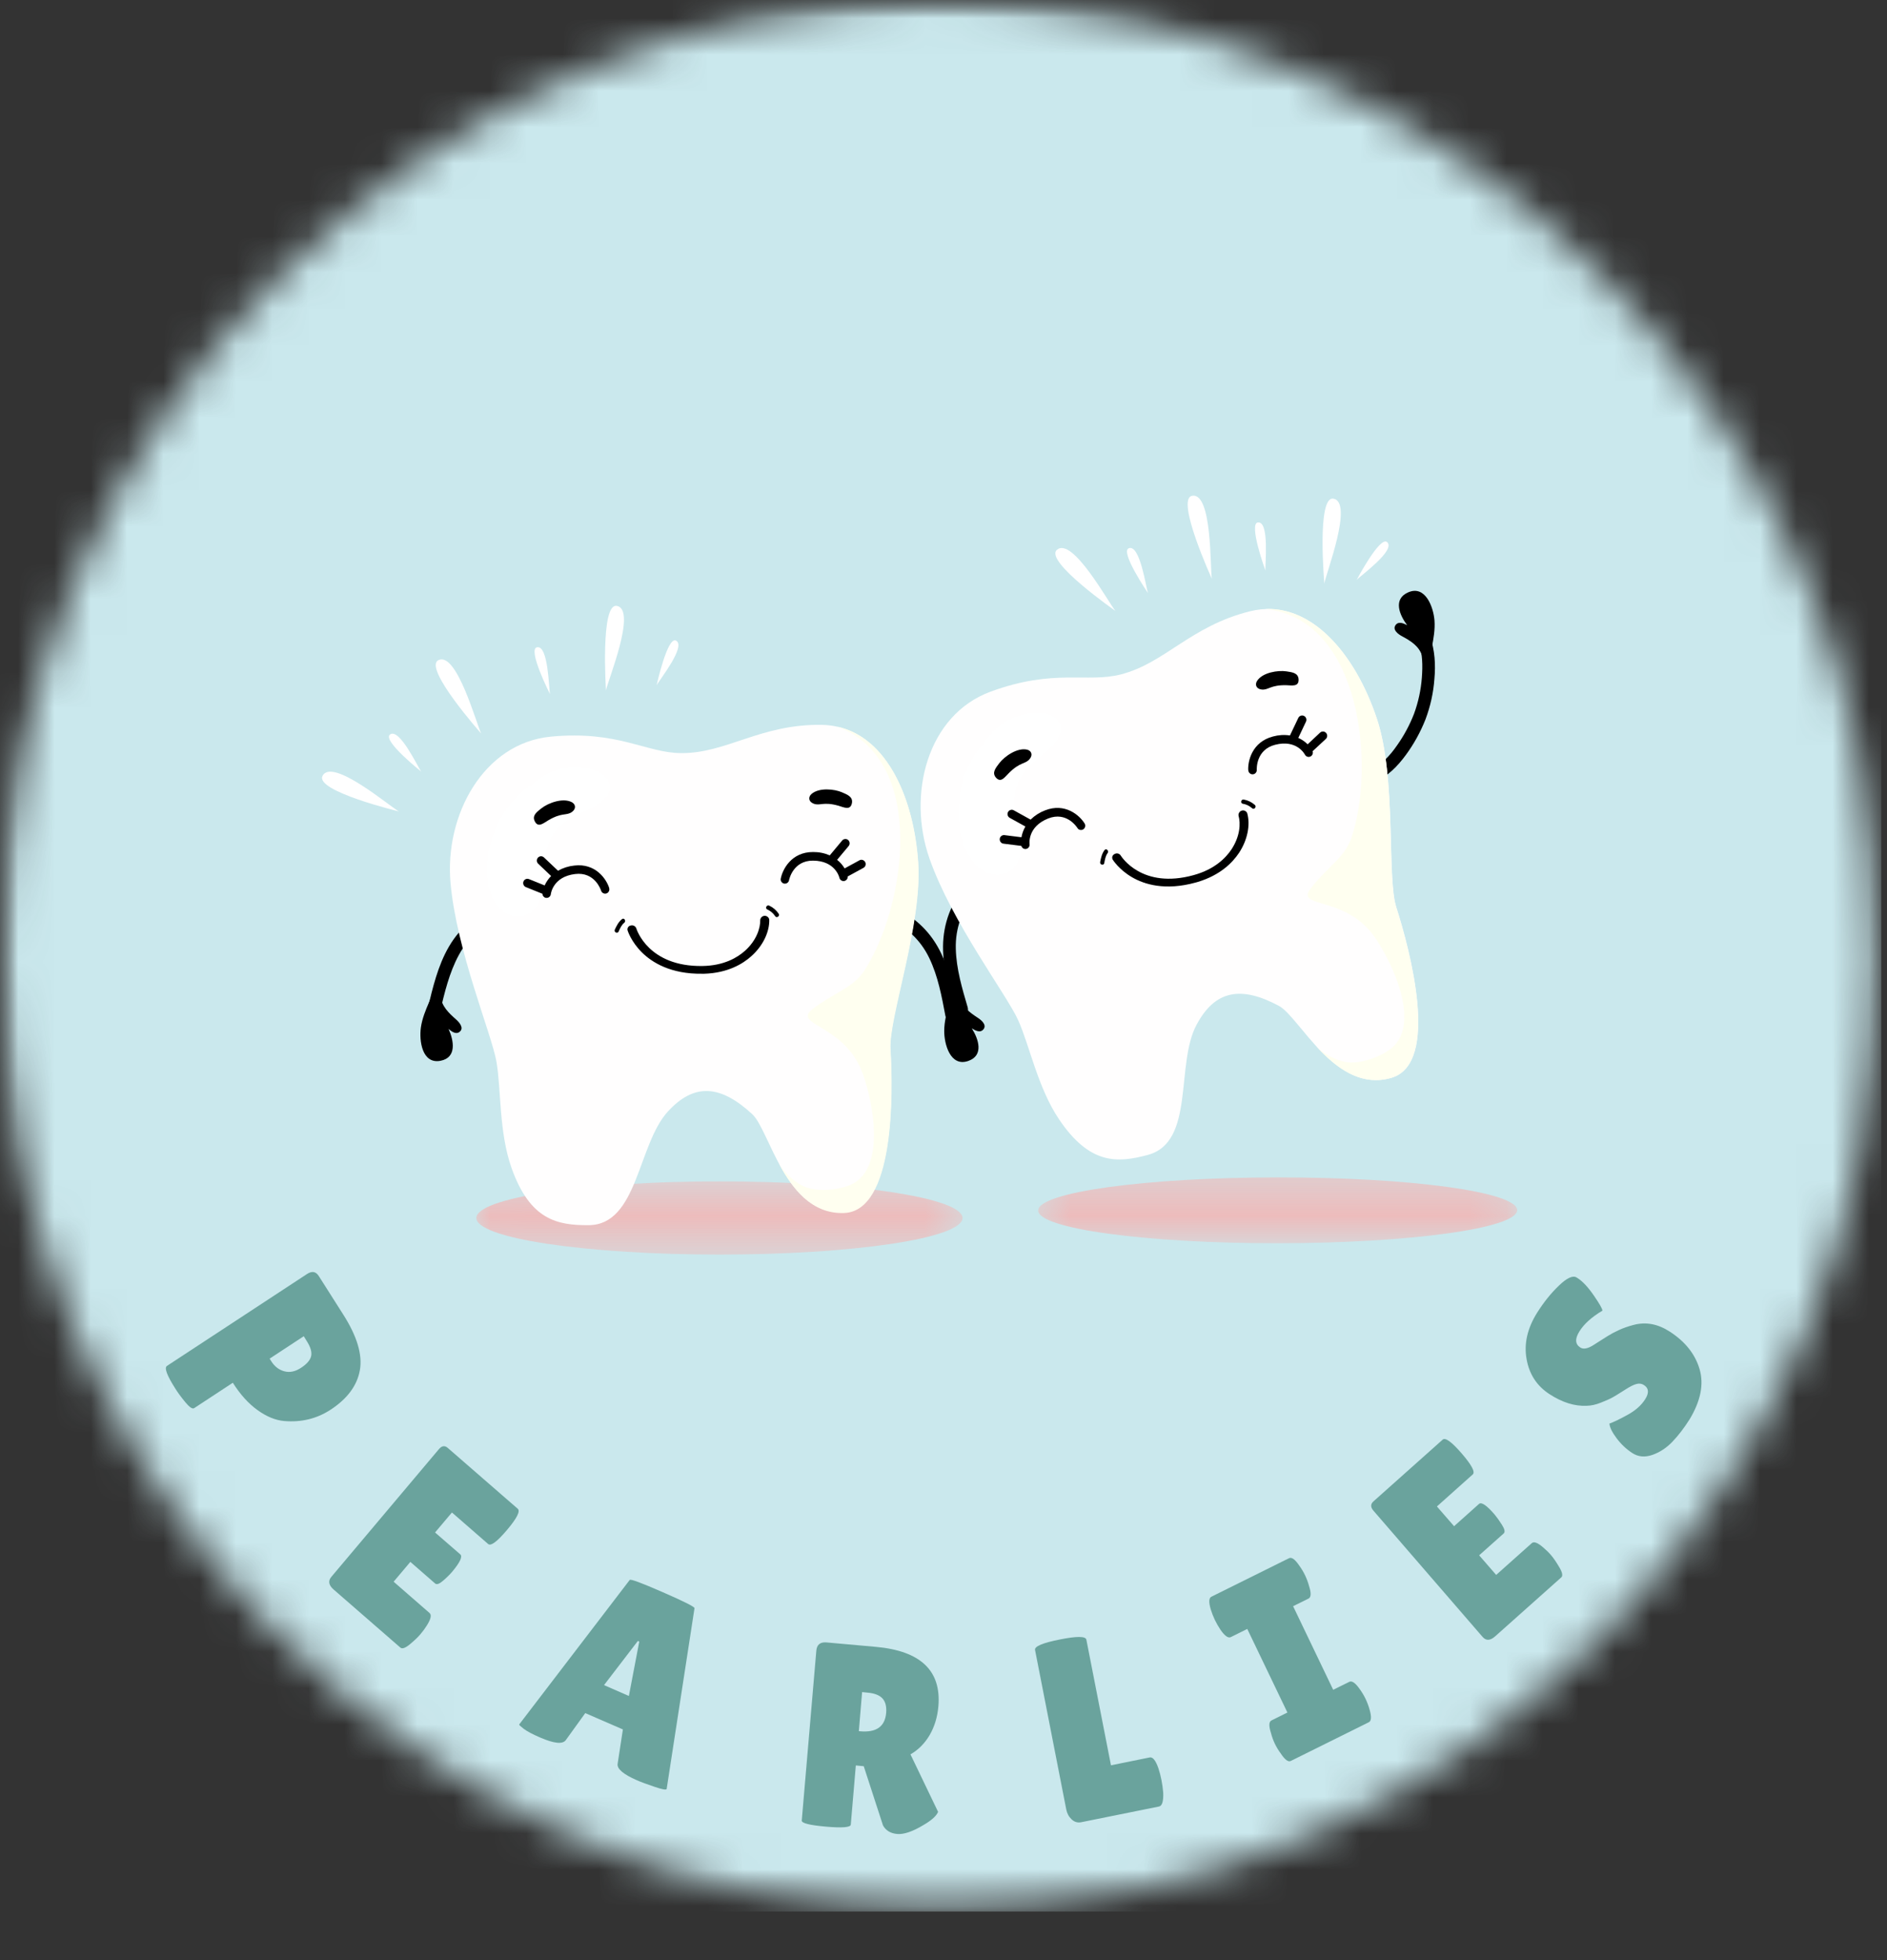 <svg width="52" height="54" viewBox="0 0 52 54" fill="none" xmlns="http://www.w3.org/2000/svg">
<rect x="0" y="0" width="52" height="54" fill="#333333" stroke="none"/>
<g clip-path="url(#clip0_463_2423)">
<mask id="mask0_463_2423" style="mask-type:luminance" maskUnits="userSpaceOnUse" x="0" y="0" width="52" height="53">
<path d="M0 0H51.841V52.756H0V0Z" fill="white"/>
</mask>
<g mask="url(#mask0_463_2423)">
<mask id="mask1_463_2423" style="mask-type:luminance" maskUnits="userSpaceOnUse" x="0" y="0" width="52" height="53">
<path d="M25.921 0C11.605 0 0 11.79 0 26.333C0 40.877 11.605 52.666 25.921 52.666C40.236 52.666 51.841 40.877 51.841 26.333C51.841 11.79 40.236 0 25.921 0Z" fill="white"/>
</mask>
<g mask="url(#mask1_463_2423)">
<path d="M0 0H51.841V52.661H0V0Z" fill="#CAE8ED"/>
</g>
</g>
<path d="M4.833 38.258C4.599 37.891 4.522 37.682 4.601 37.63L8.461 35.098C8.597 35.009 8.704 35.028 8.784 35.153L9.46 36.217C9.84 36.814 9.992 37.324 9.917 37.747C9.842 38.169 9.575 38.531 9.116 38.833C8.734 39.084 8.305 39.189 7.829 39.148C7.59 39.127 7.346 39.027 7.096 38.847C6.846 38.667 6.619 38.416 6.416 38.094L5.35 38.794C5.303 38.824 5.222 38.77 5.107 38.63C4.992 38.491 4.901 38.367 4.833 38.258ZM8.371 36.812L7.43 37.43L7.479 37.507C7.57 37.649 7.689 37.74 7.837 37.779C7.986 37.819 8.14 37.786 8.298 37.681C8.456 37.578 8.548 37.471 8.574 37.36C8.599 37.249 8.558 37.108 8.449 36.939L8.371 36.812Z" fill="#6AA39D"/>
<path d="M12.684 42.822C12.752 42.882 12.678 43.04 12.464 43.297C12.4 43.373 12.316 43.456 12.212 43.546C12.109 43.636 12.035 43.662 11.991 43.624L11.308 43.029L10.847 43.575L11.838 44.438C11.899 44.491 11.873 44.607 11.759 44.786C11.711 44.864 11.653 44.943 11.586 45.021C11.52 45.1 11.424 45.192 11.298 45.297C11.172 45.402 11.084 45.433 11.034 45.391L9.192 43.789C9.056 43.669 9.036 43.553 9.132 43.44L12.096 39.922C12.176 39.828 12.257 39.817 12.339 39.889L14.268 41.566C14.343 41.632 14.245 41.826 13.972 42.149C13.699 42.472 13.526 42.601 13.451 42.536L12.454 41.668L11.989 42.219L12.684 42.822Z" fill="#6AA39D"/>
<path d="M17.553 49.046C17.176 48.881 16.998 48.73 17.02 48.592L17.165 47.645L16.128 47.195L15.594 47.936C15.509 48.059 15.272 48.036 14.881 47.866C14.673 47.776 14.524 47.697 14.434 47.629C14.344 47.56 14.302 47.52 14.307 47.508L17.352 43.528C17.367 43.492 17.671 43.605 18.266 43.865C18.862 44.125 19.153 44.272 19.138 44.307L18.371 49.286C18.357 49.317 18.247 49.297 18.039 49.226C17.832 49.157 17.67 49.097 17.553 49.046ZM16.645 46.424L17.33 46.723L17.616 45.225L17.578 45.207L16.645 46.424Z" fill="#6AA39D"/>
<path d="M23.445 50.267C23.438 50.344 23.21 50.362 22.762 50.323C22.31 50.283 22.087 50.227 22.094 50.155L22.495 45.479C22.508 45.31 22.602 45.233 22.776 45.248L24.126 45.369C25.365 45.478 25.942 46.023 25.859 47.005C25.834 47.301 25.754 47.565 25.62 47.797C25.485 48.027 25.309 48.206 25.09 48.332L25.851 49.916C25.804 50.029 25.67 50.15 25.449 50.278C25.149 50.459 24.907 50.541 24.724 50.525C24.541 50.509 24.411 50.43 24.333 50.29L23.802 48.658L23.584 48.637L23.445 50.267ZM23.757 46.616L23.667 47.692L23.701 47.696C24.148 47.736 24.387 47.567 24.42 47.189C24.434 47.016 24.401 46.884 24.321 46.794C24.24 46.703 24.102 46.648 23.906 46.631L23.757 46.616Z" fill="#6AA39D"/>
<path d="M29.383 49.85L28.523 45.456C28.503 45.358 28.729 45.262 29.2 45.168C29.671 45.073 29.917 45.074 29.937 45.172L30.615 48.633L31.685 48.416C31.768 48.4 31.847 48.5 31.922 48.715C31.957 48.82 31.985 48.929 32.007 49.042C32.029 49.156 32.046 49.272 32.055 49.392C32.063 49.625 32.025 49.751 31.94 49.768L29.8 50.2C29.698 50.222 29.608 50.196 29.53 50.122C29.453 50.049 29.404 49.958 29.383 49.85Z" fill="#6AA39D"/>
<path d="M35.477 47.179L34.371 44.876L33.918 45.101C33.847 45.137 33.752 45.07 33.634 44.901C33.577 44.815 33.525 44.725 33.479 44.631C33.434 44.536 33.396 44.44 33.366 44.342C33.306 44.142 33.311 44.024 33.382 43.989L35.523 42.927C35.595 42.892 35.689 42.961 35.805 43.133C35.865 43.215 35.918 43.304 35.964 43.399C36.009 43.493 36.045 43.591 36.073 43.692C36.136 43.888 36.131 44.004 36.059 44.04L35.634 44.25L36.739 46.553L37.184 46.333C37.257 46.297 37.352 46.365 37.472 46.537C37.532 46.619 37.585 46.708 37.631 46.803C37.676 46.899 37.713 46.995 37.74 47.093C37.799 47.294 37.792 47.412 37.72 47.447L35.571 48.513C35.5 48.549 35.407 48.48 35.293 48.306C35.232 48.225 35.178 48.136 35.132 48.041C35.087 47.945 35.051 47.848 35.026 47.75C34.961 47.551 34.965 47.434 35.036 47.398L35.477 47.179Z" fill="#6AA39D"/>
<path d="M40.757 41.432C40.824 41.373 40.967 41.469 41.186 41.723C41.25 41.8 41.319 41.896 41.391 42.011C41.465 42.127 41.48 42.205 41.438 42.245L40.761 42.848L41.23 43.388L42.211 42.513C42.271 42.458 42.38 42.502 42.539 42.643C42.608 42.701 42.677 42.768 42.744 42.846C42.811 42.924 42.886 43.034 42.97 43.177C43.054 43.319 43.073 43.412 43.024 43.456L41.202 45.08C41.066 45.201 40.95 45.206 40.854 45.094L37.845 41.615C37.765 41.52 37.766 41.437 37.847 41.363L39.756 39.661C39.83 39.596 40.005 39.724 40.282 40.044C40.557 40.363 40.658 40.555 40.584 40.62L39.597 41.502L40.07 42.046L40.757 41.432Z" fill="#6AA39D"/>
<path d="M44.351 39.219C44.457 39.182 44.622 39.104 44.844 38.982C45.067 38.861 45.233 38.714 45.34 38.542C45.447 38.37 45.435 38.242 45.303 38.158C45.243 38.118 45.176 38.108 45.1 38.127C45.024 38.145 44.915 38.2 44.774 38.291C44.632 38.382 44.524 38.449 44.45 38.491C44.376 38.533 44.266 38.583 44.121 38.64C43.975 38.698 43.843 38.727 43.725 38.728C43.395 38.744 43.054 38.638 42.704 38.411C42.353 38.185 42.142 37.862 42.068 37.442C41.992 37.02 42.089 36.595 42.358 36.165C42.542 35.874 42.742 35.624 42.96 35.417C43.176 35.209 43.336 35.134 43.439 35.19C43.45 35.197 43.462 35.204 43.475 35.212C43.615 35.302 43.763 35.461 43.92 35.689C44.077 35.917 44.157 36.056 44.158 36.108C43.864 36.283 43.653 36.472 43.525 36.677C43.397 36.881 43.404 37.03 43.548 37.123C43.635 37.179 43.76 37.154 43.922 37.049C43.958 37.027 44.01 36.995 44.075 36.951C44.141 36.907 44.218 36.859 44.305 36.806C44.392 36.751 44.493 36.697 44.609 36.644C44.724 36.59 44.862 36.541 45.024 36.499C45.358 36.412 45.689 36.474 46.016 36.687C46.442 36.962 46.715 37.308 46.836 37.722C46.957 38.137 46.865 38.595 46.562 39.099C46.409 39.341 46.25 39.548 46.087 39.718C45.924 39.889 45.739 40.01 45.533 40.082C45.327 40.153 45.142 40.136 44.979 40.029C44.816 39.923 44.672 39.787 44.548 39.622C44.425 39.457 44.359 39.323 44.351 39.219Z" fill="#6AA39D"/>
<mask id="mask2_463_2423" style="mask-type:luminance" maskUnits="userSpaceOnUse" x="13" y="32" width="14" height="3">
<path d="M13.016 32.465H26.548V34.534H13.016V32.465Z" fill="white"/>
</mask>
<g mask="url(#mask2_463_2423)">
<path d="M26.525 33.555C26.525 33.588 26.515 33.621 26.493 33.654C26.471 33.687 26.439 33.719 26.396 33.752C26.354 33.784 26.3 33.816 26.237 33.847C26.173 33.879 26.099 33.91 26.015 33.941C25.931 33.971 25.837 34.001 25.734 34.03C25.631 34.059 25.518 34.088 25.396 34.115C25.274 34.142 25.144 34.169 25.004 34.194C24.865 34.22 24.718 34.244 24.563 34.268C24.408 34.291 24.245 34.313 24.076 34.334C23.906 34.355 23.73 34.374 23.547 34.393C23.365 34.411 23.177 34.428 22.984 34.444C22.79 34.459 22.592 34.474 22.39 34.486C22.187 34.499 21.98 34.51 21.77 34.52C21.561 34.529 21.348 34.537 21.133 34.544C20.918 34.55 20.701 34.555 20.482 34.558C20.264 34.561 20.045 34.563 19.826 34.563C19.606 34.563 19.387 34.561 19.169 34.558C18.951 34.555 18.734 34.55 18.518 34.544C18.303 34.537 18.091 34.529 17.881 34.52C17.671 34.51 17.465 34.499 17.262 34.486C17.059 34.474 16.861 34.459 16.667 34.444C16.474 34.428 16.286 34.411 16.104 34.393C15.921 34.374 15.745 34.355 15.575 34.334C15.406 34.313 15.244 34.291 15.088 34.268C14.933 34.244 14.786 34.22 14.647 34.194C14.508 34.169 14.377 34.142 14.255 34.115C14.133 34.088 14.021 34.059 13.917 34.03C13.814 34.001 13.72 33.971 13.636 33.941C13.552 33.91 13.478 33.879 13.415 33.847C13.351 33.816 13.298 33.784 13.255 33.752C13.212 33.719 13.18 33.687 13.159 33.654C13.137 33.621 13.127 33.588 13.127 33.555C13.127 33.522 13.137 33.489 13.159 33.456C13.18 33.423 13.212 33.391 13.255 33.358C13.298 33.326 13.351 33.294 13.415 33.262C13.478 33.231 13.552 33.199 13.636 33.169C13.72 33.139 13.814 33.109 13.917 33.08C14.021 33.051 14.133 33.022 14.255 32.995C14.377 32.967 14.508 32.941 14.647 32.916C14.786 32.89 14.933 32.865 15.088 32.842C15.244 32.819 15.406 32.796 15.575 32.776C15.745 32.755 15.921 32.735 16.104 32.717C16.286 32.698 16.474 32.681 16.667 32.666C16.861 32.65 17.059 32.636 17.262 32.624C17.465 32.611 17.671 32.6 17.881 32.59C18.091 32.581 18.303 32.572 18.518 32.566C18.734 32.56 18.951 32.555 19.169 32.551C19.387 32.548 19.606 32.547 19.826 32.547C20.045 32.547 20.264 32.548 20.482 32.551C20.701 32.555 20.918 32.56 21.133 32.566C21.348 32.572 21.561 32.581 21.77 32.59C21.98 32.6 22.187 32.611 22.39 32.624C22.592 32.636 22.79 32.65 22.984 32.666C23.177 32.681 23.365 32.698 23.547 32.717C23.73 32.735 23.906 32.755 24.076 32.776C24.245 32.796 24.408 32.819 24.563 32.842C24.718 32.865 24.865 32.89 25.004 32.916C25.144 32.941 25.274 32.967 25.396 32.995C25.518 33.022 25.631 33.051 25.734 33.08C25.837 33.109 25.931 33.139 26.015 33.169C26.099 33.199 26.173 33.231 26.237 33.262C26.3 33.294 26.354 33.326 26.396 33.358C26.439 33.391 26.471 33.423 26.493 33.456C26.515 33.489 26.525 33.522 26.525 33.555Z" fill="#EDBCBC"/>
</g>
<mask id="mask3_463_2423" style="mask-type:luminance" maskUnits="userSpaceOnUse" x="28" y="32" width="14" height="3">
<path d="M28.481 32.336H41.785V34.3H28.481V32.336Z" fill="white"/>
</mask>
<g mask="url(#mask3_463_2423)">
<path d="M41.809 33.339C41.809 33.839 38.855 34.248 35.21 34.251C31.565 34.254 28.609 33.848 28.609 33.348C28.609 32.848 31.564 32.438 35.208 32.436C38.853 32.433 41.809 32.837 41.809 33.339Z" fill="#EDBCBC"/>
</g>
<path d="M37.877 21.54C38.237 21.397 38.516 21.106 38.743 20.796C38.964 20.494 39.144 20.168 39.282 19.819C39.417 19.459 39.5 19.087 39.528 18.703C39.563 18.314 39.541 17.911 39.409 17.542C39.332 17.328 39.015 17.476 39.093 17.69C39.203 17.999 39.207 18.343 39.182 18.668C39.156 19.011 39.084 19.343 38.966 19.666C38.846 19.974 38.691 20.262 38.501 20.531C38.304 20.817 38.058 21.089 37.732 21.217C37.521 21.3 37.668 21.623 37.877 21.539V21.54Z" fill="black"/>
<path d="M38.806 16.319C38.378 16.505 38.569 16.946 38.777 17.224C38.676 17.171 38.526 17.103 38.448 17.236C38.377 17.359 38.535 17.474 38.63 17.525C38.867 17.653 39.099 17.791 39.19 18.067L39.373 18.572C39.354 18.065 39.567 17.596 39.53 17.093C39.502 16.732 39.282 16.112 38.806 16.319Z" fill="black"/>
<path d="M12.124 27.881C12.251 27.346 12.379 26.8 12.642 26.314C12.772 26.071 12.942 25.86 13.15 25.681C13.358 25.502 13.592 25.367 13.85 25.277C14.061 25.202 13.972 24.858 13.758 24.935C13.168 25.15 12.69 25.53 12.37 26.081C12.067 26.602 11.925 27.207 11.786 27.79C11.733 28.013 12.07 28.105 12.124 27.882V27.881Z" fill="black"/>
<path d="M12.138 29.224C12.595 29.137 12.505 28.664 12.361 28.347C12.448 28.421 12.581 28.52 12.685 28.408C12.781 28.305 12.65 28.158 12.569 28.086C12.366 27.908 12.169 27.723 12.139 27.433L12.069 26.9C11.979 27.397 11.67 27.807 11.598 28.307C11.548 28.668 11.629 29.32 12.138 29.224Z" fill="black"/>
<path d="M26.668 27.757C26.513 27.23 26.353 26.692 26.339 26.138C26.331 25.861 26.373 25.591 26.465 25.33C26.556 25.069 26.691 24.833 26.87 24.624C27.014 24.45 26.767 24.199 26.621 24.373C26.216 24.86 25.992 25.434 25.987 26.073C25.984 26.678 26.16 27.274 26.329 27.849C26.394 28.068 26.731 27.976 26.667 27.756L26.668 27.757Z" fill="black"/>
<path d="M26.678 29.23C27.12 29.08 26.965 28.623 26.78 28.331C26.876 28.391 27.021 28.473 27.109 28.346C27.191 28.229 27.041 28.102 26.95 28.043C26.725 27.895 26.505 27.739 26.436 27.456L26.295 26.938C26.274 27.444 26.023 27.894 26.02 28.398C26.017 28.762 26.187 29.397 26.678 29.23Z" fill="black"/>
<path d="M26.053 27.989C25.951 27.448 25.849 26.897 25.61 26.398C25.491 26.149 25.332 25.929 25.132 25.741C24.932 25.551 24.705 25.406 24.452 25.303C24.245 25.217 24.351 24.878 24.56 24.965C25.14 25.207 25.599 25.612 25.892 26.178C26.17 26.714 26.284 27.325 26.395 27.914C26.437 28.138 26.096 28.215 26.053 27.989Z" fill="black"/>
<path d="M16.221 33.753C15.363 33.758 14.608 33.615 14.098 32.181C13.746 31.192 13.813 30.011 13.681 29.25C13.549 28.489 12.581 26.191 12.415 24.323C12.248 22.456 13.327 20.471 15.179 20.294C17.032 20.118 17.803 20.742 18.768 20.748C20.02 20.756 20.953 19.947 22.637 19.969C24.282 19.991 25.162 21.796 25.297 23.741C25.415 25.46 24.481 28.029 24.534 28.887C24.61 30.146 24.642 33.356 23.25 33.402C21.64 33.455 21.21 31.138 20.731 30.696C19.852 29.884 19.131 29.831 18.406 30.62C17.567 31.536 17.579 33.746 16.221 33.753Z" fill="#FFFEFE"/>
<path d="M16.249 21.183C15.596 21.033 15.063 21.247 14.635 21.634C14.269 21.863 13.935 22.27 13.79 22.552C13.447 23.219 13.228 24.119 13.622 24.825C13.951 25.413 14.692 25.386 14.909 24.729C15.099 24.149 14.891 23.541 15.238 22.992C15.569 22.467 16.065 22.45 16.541 22.108C17.064 21.732 16.754 21.299 16.249 21.183Z" fill="white"/>
<path d="M25.304 23.756C25.181 21.988 24.451 20.323 23.081 20.021C25.592 20.97 24.934 25.042 23.812 26.749C23.501 27.222 23.003 27.332 22.389 27.803C21.822 28.237 23.265 28.224 23.762 29.545C24.059 30.334 24.456 32.296 23.362 32.673C23.003 32.797 22.502 32.832 22.162 32.689C21.944 32.598 21.638 32.352 21.458 32.046C21.835 32.75 22.364 33.447 23.256 33.418C24.649 33.371 24.617 30.161 24.54 28.902C24.488 28.044 25.422 25.475 25.304 23.756Z" fill="#FFFFF0"/>
<path d="M19.407 26.826C19.389 26.826 19.372 26.826 19.353 26.826C18.48 26.838 17.966 26.513 17.689 26.238C17.389 25.94 17.297 25.641 17.293 25.628C17.29 25.613 17.289 25.598 17.292 25.583C17.295 25.569 17.301 25.555 17.309 25.543C17.318 25.53 17.328 25.52 17.341 25.512C17.353 25.504 17.367 25.499 17.382 25.497C17.413 25.489 17.443 25.491 17.472 25.506C17.5 25.52 17.521 25.543 17.533 25.573C17.546 25.616 17.873 26.633 19.352 26.613C19.947 26.605 20.32 26.381 20.528 26.195C20.85 25.907 20.956 25.564 20.95 25.34C20.954 25.31 20.968 25.284 20.991 25.263C21.014 25.242 21.04 25.232 21.071 25.23C21.101 25.23 21.128 25.239 21.153 25.258C21.177 25.277 21.192 25.302 21.198 25.332C21.209 25.673 21.022 26.06 20.706 26.341C20.471 26.553 20.057 26.805 19.407 26.826Z" fill="black"/>
<path d="M23.209 21.83C22.995 21.735 22.566 21.691 22.359 21.877C22.273 21.954 22.273 22.082 22.42 22.14C22.596 22.209 22.681 22.077 23.105 22.197C23.252 22.239 23.433 22.337 23.476 22.128C23.512 21.949 23.343 21.89 23.209 21.83Z" fill="black"/>
<path d="M14.921 22.268C15.105 22.122 15.509 21.971 15.756 22.099C15.858 22.153 15.889 22.275 15.761 22.369C15.606 22.48 15.492 22.374 15.111 22.598C14.979 22.675 14.829 22.816 14.735 22.623C14.656 22.459 14.806 22.36 14.921 22.268Z" fill="black"/>
<path d="M16.789 24.468C16.713 24.221 16.414 23.773 15.823 23.846C15.665 23.862 15.516 23.91 15.377 23.988L14.99 23.622C14.966 23.6 14.938 23.589 14.906 23.59C14.874 23.591 14.847 23.604 14.825 23.628C14.803 23.651 14.793 23.68 14.794 23.713C14.795 23.745 14.807 23.773 14.831 23.795L15.187 24.134C15.112 24.21 15.053 24.296 15.009 24.393L14.577 24.219C14.547 24.207 14.517 24.207 14.487 24.22C14.458 24.233 14.437 24.255 14.425 24.285C14.414 24.316 14.414 24.346 14.427 24.376C14.439 24.405 14.461 24.427 14.491 24.439L14.948 24.623C14.949 24.652 14.959 24.678 14.979 24.699C14.998 24.721 15.022 24.733 15.051 24.736C15.056 24.736 15.062 24.736 15.068 24.736C15.096 24.735 15.121 24.725 15.143 24.705C15.164 24.685 15.176 24.661 15.179 24.632C15.182 24.612 15.243 24.152 15.848 24.079C16.392 24.012 16.557 24.515 16.564 24.536C16.574 24.568 16.593 24.591 16.622 24.606C16.65 24.621 16.68 24.623 16.71 24.614C16.741 24.604 16.764 24.584 16.779 24.555C16.793 24.526 16.796 24.497 16.786 24.465L16.789 24.468Z" fill="black"/>
<path d="M21.516 24.204C21.564 23.95 21.811 23.47 22.406 23.473C22.566 23.471 22.719 23.502 22.866 23.565L23.207 23.156C23.228 23.131 23.255 23.117 23.287 23.114C23.319 23.111 23.347 23.12 23.372 23.141C23.396 23.163 23.41 23.19 23.413 23.223C23.415 23.255 23.406 23.284 23.385 23.309L23.068 23.688C23.151 23.753 23.22 23.832 23.275 23.924L23.684 23.701C23.712 23.685 23.742 23.682 23.773 23.692C23.803 23.702 23.826 23.721 23.841 23.749C23.857 23.779 23.86 23.808 23.85 23.84C23.841 23.871 23.822 23.894 23.794 23.909L23.36 24.146C23.363 24.175 23.355 24.201 23.339 24.224C23.321 24.248 23.299 24.263 23.271 24.27C23.266 24.271 23.259 24.272 23.254 24.272C23.225 24.274 23.199 24.267 23.176 24.25C23.153 24.233 23.138 24.21 23.131 24.181C23.127 24.162 23.014 23.713 22.404 23.71C21.856 23.707 21.748 24.226 21.744 24.248C21.738 24.28 21.722 24.305 21.695 24.324C21.668 24.342 21.639 24.348 21.607 24.342C21.576 24.336 21.551 24.32 21.533 24.292C21.515 24.265 21.509 24.236 21.515 24.204H21.516Z" fill="black"/>
<path d="M21.142 25.054C21.232 25.095 21.305 25.156 21.36 25.238C21.398 25.304 21.497 25.241 21.459 25.175C21.393 25.076 21.306 25 21.198 24.95C21.13 24.917 21.075 25.021 21.142 25.054Z" fill="black"/>
<path d="M17.141 25.321C17.049 25.392 16.991 25.504 16.943 25.609C16.911 25.678 17.013 25.734 17.046 25.666C17.084 25.581 17.128 25.479 17.203 25.421C17.262 25.375 17.201 25.274 17.141 25.321Z" fill="black"/>
<path d="M31.628 31.818C30.798 32.041 30.032 32.096 29.183 30.835C28.599 29.968 28.374 28.808 28.058 28.106C27.741 27.403 26.238 25.424 25.616 23.659C24.993 21.893 25.548 19.698 27.299 19.054C29.05 18.411 29.95 18.82 30.887 18.58C32.102 18.269 32.806 17.249 34.443 16.841C36.04 16.443 37.338 17.967 37.948 19.816C38.486 21.449 38.216 24.175 38.478 24.993C38.863 26.192 39.685 29.292 38.349 29.691C36.803 30.152 35.816 28.018 35.244 27.712C34.193 27.149 33.481 27.282 32.974 28.231C32.384 29.329 32.94 31.465 31.628 31.818Z" fill="#FFFEFE"/>
<path d="M28.555 19.641C27.886 19.663 27.423 20.006 27.102 20.489C26.804 20.804 26.582 21.282 26.511 21.593C26.343 22.325 26.352 23.253 26.909 23.836C27.373 24.321 28.084 24.106 28.13 23.416C28.172 22.805 27.821 22.272 28.022 21.65C28.213 21.058 28.69 20.915 29.065 20.463C29.479 19.966 29.072 19.625 28.555 19.641Z" fill="white"/>
<path d="M37.946 19.814C37.392 18.135 36.268 16.721 34.867 16.777C37.533 17.057 37.903 21.151 37.237 23.091C37.053 23.627 36.598 23.861 36.119 24.474C35.677 25.038 37.071 24.658 37.878 25.811C38.36 26.498 39.229 28.296 38.262 28.94C37.945 29.151 37.468 29.313 37.104 29.262C36.871 29.229 36.514 29.068 36.265 28.82C36.803 29.405 37.491 29.948 38.347 29.692C39.684 29.293 38.857 26.19 38.473 24.992C38.212 24.171 38.485 21.447 37.946 19.814Z" fill="#FFFFF0"/>
<path d="M33.003 24.298L32.95 24.313C32.106 24.546 31.531 24.363 31.195 24.167C30.831 23.955 30.667 23.688 30.66 23.677C30.654 23.664 30.65 23.649 30.649 23.634C30.648 23.619 30.65 23.604 30.655 23.59C30.66 23.576 30.669 23.564 30.679 23.553C30.689 23.542 30.701 23.533 30.715 23.528C30.743 23.512 30.773 23.507 30.805 23.514C30.836 23.521 30.861 23.537 30.88 23.564C30.904 23.603 31.471 24.504 32.897 24.108C33.471 23.949 33.777 23.637 33.933 23.404C34.173 23.043 34.192 22.684 34.13 22.47C34.126 22.439 34.133 22.41 34.15 22.384C34.166 22.358 34.189 22.34 34.219 22.332C34.248 22.323 34.277 22.325 34.305 22.337C34.333 22.349 34.354 22.37 34.368 22.398C34.462 22.726 34.376 23.148 34.141 23.5C33.966 23.762 33.627 24.112 33.003 24.298Z" fill="black"/>
<path d="M35.452 18.496C35.221 18.46 34.795 18.524 34.642 18.757C34.579 18.854 34.61 18.977 34.766 18.996C34.955 19.017 35.003 18.868 35.444 18.877C35.596 18.88 35.796 18.93 35.785 18.715C35.775 18.533 35.596 18.519 35.452 18.496Z" fill="black"/>
<path d="M27.536 21.027C27.677 20.84 28.033 20.59 28.302 20.652C28.414 20.678 28.475 20.789 28.373 20.912C28.25 21.059 28.114 20.984 27.8 21.299C27.691 21.406 27.58 21.582 27.442 21.419C27.326 21.28 27.448 21.146 27.536 21.027Z" fill="black"/>
<path d="M29.887 22.684C29.752 22.465 29.352 22.107 28.796 22.326C28.647 22.383 28.515 22.468 28.4 22.58L27.936 22.323C27.908 22.308 27.879 22.305 27.848 22.314C27.817 22.323 27.794 22.342 27.779 22.37C27.763 22.399 27.76 22.429 27.769 22.46C27.778 22.492 27.797 22.515 27.825 22.531L28.257 22.77C28.203 22.862 28.167 22.961 28.148 23.066L27.686 23.008C27.671 23.005 27.655 23.005 27.64 23.009C27.624 23.013 27.61 23.019 27.597 23.029C27.584 23.039 27.573 23.05 27.565 23.064C27.557 23.079 27.552 23.093 27.55 23.11C27.548 23.126 27.549 23.142 27.554 23.157C27.558 23.173 27.566 23.187 27.576 23.2C27.586 23.212 27.598 23.222 27.612 23.23C27.627 23.237 27.642 23.242 27.658 23.243L28.145 23.304C28.154 23.332 28.17 23.355 28.194 23.371C28.218 23.387 28.245 23.392 28.273 23.388C28.279 23.387 28.284 23.386 28.29 23.384C28.317 23.376 28.339 23.359 28.354 23.335C28.37 23.31 28.376 23.284 28.372 23.255C28.369 23.235 28.316 22.775 28.884 22.549C29.394 22.346 29.678 22.791 29.69 22.81C29.707 22.838 29.731 22.856 29.763 22.863C29.794 22.87 29.823 22.865 29.851 22.848C29.878 22.831 29.895 22.806 29.903 22.774C29.91 22.743 29.905 22.713 29.888 22.685L29.887 22.684Z" fill="black"/>
<path d="M34.398 21.224C34.382 20.966 34.504 20.438 35.08 20.29C35.234 20.248 35.39 20.238 35.547 20.262L35.777 19.779C35.791 19.75 35.813 19.729 35.844 19.718C35.875 19.707 35.905 19.709 35.934 19.723C35.963 19.737 35.983 19.76 35.994 19.791C36.004 19.822 36.003 19.853 35.988 19.883L35.777 20.329C35.874 20.372 35.959 20.431 36.035 20.505L36.377 20.184C36.401 20.162 36.429 20.152 36.461 20.153C36.493 20.154 36.52 20.167 36.542 20.191C36.564 20.215 36.574 20.243 36.573 20.276C36.571 20.309 36.559 20.336 36.535 20.358L36.171 20.696C36.181 20.724 36.181 20.751 36.17 20.779C36.159 20.806 36.141 20.826 36.115 20.839L36.1 20.846C36.073 20.855 36.046 20.855 36.02 20.844C35.993 20.833 35.973 20.815 35.959 20.789C35.95 20.772 35.731 20.365 35.139 20.518C34.608 20.654 34.632 21.184 34.633 21.206C34.635 21.239 34.625 21.268 34.604 21.292C34.583 21.317 34.556 21.33 34.524 21.332C34.492 21.334 34.464 21.325 34.44 21.303C34.416 21.282 34.402 21.255 34.4 21.222L34.398 21.224Z" fill="black"/>
<path d="M34.246 22.142C34.343 22.158 34.428 22.199 34.503 22.265C34.556 22.319 34.636 22.233 34.583 22.178C34.494 22.099 34.391 22.048 34.274 22.027C34.201 22.012 34.172 22.126 34.246 22.142Z" fill="black"/>
<path d="M30.437 23.42C30.367 23.514 30.338 23.634 30.317 23.75C30.303 23.825 30.416 23.853 30.43 23.778C30.447 23.687 30.465 23.577 30.523 23.502C30.568 23.442 30.484 23.358 30.437 23.42Z" fill="black"/>
<path d="M12.075 18.191C11.664 18.413 13.261 20.209 13.261 20.209C13.139 19.983 12.584 17.917 12.075 18.191Z" fill="white"/>
<path d="M14.794 17.833C14.534 17.895 15.158 19.126 15.158 19.126C15.122 18.983 15.114 17.758 14.794 17.833Z" fill="white"/>
<path d="M18.628 17.648C18.39 17.528 18.095 18.879 18.095 18.879C18.158 18.747 18.922 17.798 18.628 17.648Z" fill="white"/>
<path d="M10.745 20.238C10.534 20.404 11.608 21.257 11.608 21.257C11.517 21.142 11.005 20.033 10.745 20.238Z" fill="white"/>
<path d="M16.997 16.692C16.54 16.608 16.699 19.022 16.699 19.022C16.74 18.768 17.563 16.795 16.997 16.692Z" fill="white"/>
<path d="M8.888 21.376C8.674 21.796 10.992 22.354 10.992 22.354C10.765 22.238 9.153 20.856 8.888 21.376Z" fill="white"/>
<path d="M32.848 13.66C32.39 13.749 33.395 15.944 33.395 15.944C33.343 15.693 33.413 13.549 32.848 13.66Z" fill="white"/>
<path d="M34.664 14.393C34.399 14.422 34.872 15.721 34.872 15.721C34.854 15.575 34.991 14.357 34.664 14.393Z" fill="white"/>
<path d="M38.226 14.936C38.028 14.755 37.386 15.976 37.386 15.976C37.482 15.865 38.47 15.161 38.226 14.936Z" fill="white"/>
<path d="M31.106 15.104C30.857 15.199 31.634 16.337 31.634 16.337C31.582 16.2 31.415 14.986 31.106 15.104Z" fill="white"/>
<path d="M36.742 13.738C36.282 13.665 36.495 16.075 36.495 16.075C36.531 15.82 37.31 13.829 36.742 13.738Z" fill="white"/>
<path d="M29.123 15.15C28.774 15.463 30.739 16.831 30.739 16.831C30.567 16.641 29.553 14.763 29.123 15.15Z" fill="white"/>
</g>
<defs>
<clipPath id="clip0_463_2423">
<rect width="52" height="54" fill="white"/>
</clipPath>
</defs>
</svg>
